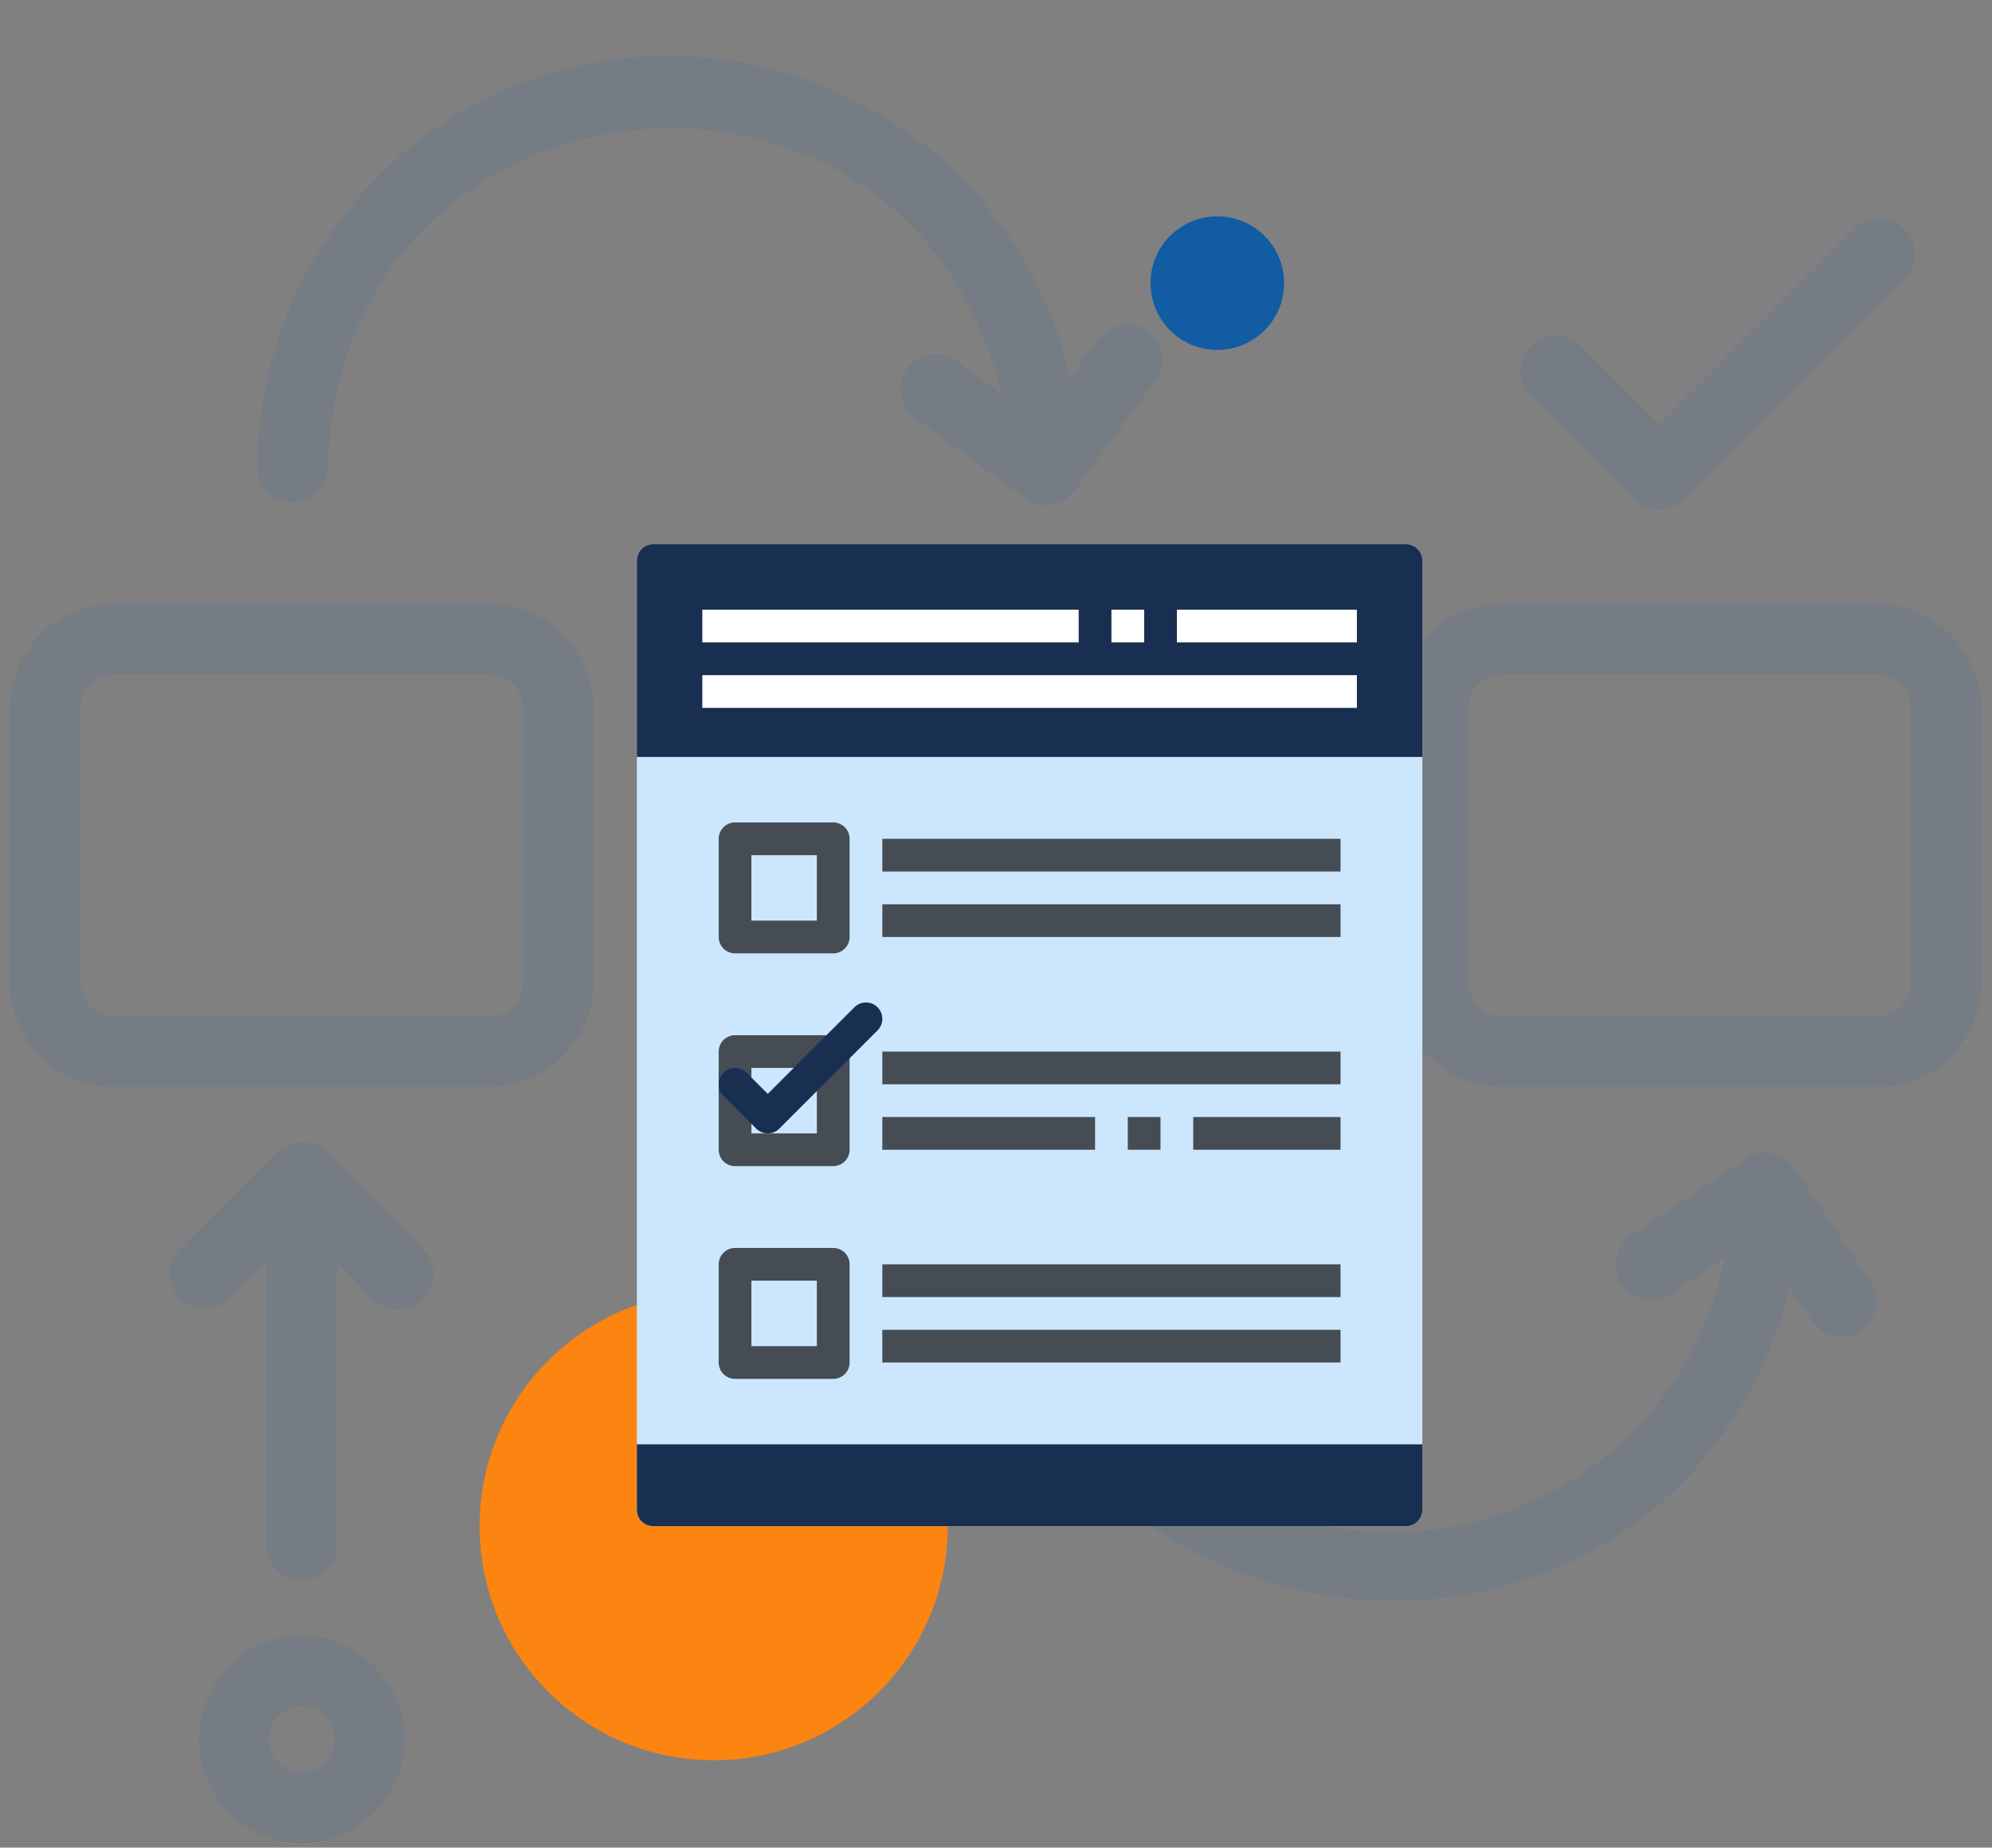 <svg xmlns="http://www.w3.org/2000/svg" xmlns:xlink="http://www.w3.org/1999/xlink" width="372" zoomAndPan="magnify" viewBox="0 0 279 258.75" height="345" preserveAspectRatio="xMidYMid meet" version="1.0"><rect x="0" y="0" width="279" height="258.75" fill="#808080" stroke="none"/><defs><filter x="0%" y="0%" width="100%" height="100%" id="8b4c4d3685"><feColorMatrix values="0 0 0 0 1 0 0 0 0 1 0 0 0 0 1 0 0 0 1 0" color-interpolation-filters="sRGB"/></filter><clipPath id="c707c0be95"><path d="M 1 4 L 278 4 L 278 258.5 L 1 258.5 Z M 1 4 " clip-rule="nonzero"/></clipPath><mask id="ee2180a6a1"><g filter="url(#8b4c4d3685)"><rect x="-27.9" width="334.8" fill="#000000" y="-25.875" height="310.5" fill-opacity="0.1"/></g></mask><clipPath id="9026e2c6e6"><path d="M 0.332 80 L 83 80 L 83 149 L 0.332 149 Z M 0.332 80 " clip-rule="nonzero"/></clipPath><clipPath id="7461e3cc7e"><path d="M 194 80 L 276.547 80 L 276.547 149 L 194 149 Z M 194 80 " clip-rule="nonzero"/></clipPath><clipPath id="2d3d93a39e"><path d="M 26 225 L 56 225 L 56 254.121 L 26 254.121 Z M 26 225 " clip-rule="nonzero"/></clipPath><clipPath id="c368ab59fa"><rect x="0" width="277" y="0" height="255"/></clipPath><clipPath id="d438654ac9"><path d="M 161.141 30.297 L 179.852 30.297 L 179.852 49.008 L 161.141 49.008 Z M 161.141 30.297 " clip-rule="nonzero"/></clipPath><clipPath id="8966dbb404"><path d="M 170.496 30.297 C 165.328 30.297 161.141 34.488 161.141 39.652 C 161.141 44.82 165.328 49.008 170.496 49.008 C 175.664 49.008 179.852 44.82 179.852 39.652 C 179.852 34.488 175.664 30.297 170.496 30.297 Z M 170.496 30.297 " clip-rule="nonzero"/></clipPath><clipPath id="e7b215b76e"><path d="M 67.172 180.953 L 132.734 180.953 L 132.734 246.512 L 67.172 246.512 Z M 67.172 180.953 " clip-rule="nonzero"/></clipPath><clipPath id="6d599c5277"><path d="M 99.953 180.953 C 81.848 180.953 67.172 195.629 67.172 213.734 C 67.172 231.836 81.848 246.512 99.953 246.512 C 118.055 246.512 132.734 231.836 132.734 213.734 C 132.734 195.629 118.055 180.953 99.953 180.953 Z M 99.953 180.953 " clip-rule="nonzero"/></clipPath><clipPath id="a110151740"><path d="M 89.199 76.215 L 199.344 76.215 L 199.344 214 L 89.199 214 Z M 89.199 76.215 " clip-rule="nonzero"/></clipPath><clipPath id="1694fe58f9"><path d="M 89.199 76.215 L 199.344 76.215 L 199.344 107 L 89.199 107 Z M 89.199 76.215 " clip-rule="nonzero"/></clipPath><clipPath id="00ad82ca44"><path d="M 89.199 202 L 199.344 202 L 199.344 214 L 89.199 214 Z M 89.199 202 " clip-rule="nonzero"/></clipPath></defs><g clip-path="url(#c707c0be95)"><g mask="url(#ee2180a6a1)"><g transform="matrix(1, 0, 0, 1, 1, 4)"><g clip-path="url(#c368ab59fa)"><g clip-path="url(#9026e2c6e6)"><path fill="#115ca3" d="M 67.547 80.574 L 14.973 80.574 C 14.02 80.578 13.07 80.672 12.137 80.859 C 11.199 81.047 10.289 81.324 9.406 81.691 C 8.523 82.055 7.684 82.504 6.891 83.035 C 6.094 83.566 5.359 84.172 4.684 84.848 C 4.008 85.523 3.406 86.258 2.875 87.055 C 2.344 87.848 1.895 88.688 1.527 89.57 C 1.16 90.453 0.887 91.363 0.699 92.301 C 0.512 93.238 0.418 94.184 0.414 95.141 L 0.414 133.652 C 0.418 134.609 0.512 135.555 0.699 136.492 C 0.887 137.43 1.164 138.34 1.527 139.223 C 1.895 140.105 2.344 140.945 2.875 141.738 C 3.406 142.531 4.008 143.266 4.684 143.941 C 5.359 144.617 6.098 145.223 6.891 145.754 C 7.684 146.285 8.523 146.734 9.406 147.098 C 10.289 147.465 11.199 147.742 12.137 147.93 C 13.074 148.117 14.02 148.211 14.973 148.211 L 67.547 148.211 C 68.504 148.211 69.449 148.117 70.387 147.93 C 71.324 147.742 72.234 147.465 73.117 147.102 C 74 146.734 74.84 146.285 75.633 145.754 C 76.426 145.223 77.164 144.621 77.84 143.945 C 78.516 143.27 79.117 142.535 79.648 141.738 C 80.18 140.945 80.629 140.105 80.996 139.223 C 81.363 138.34 81.641 137.43 81.828 136.492 C 82.016 135.555 82.109 134.609 82.109 133.652 L 82.109 95.141 C 82.109 94.184 82.016 93.238 81.828 92.301 C 81.641 91.363 81.363 90.453 80.996 89.57 C 80.633 88.688 80.184 87.848 79.652 87.051 C 79.121 86.258 78.516 85.523 77.84 84.848 C 77.164 84.172 76.43 83.566 75.633 83.035 C 74.84 82.504 74 82.055 73.117 81.688 C 72.234 81.324 71.324 81.047 70.387 80.859 C 69.449 80.672 68.504 80.578 67.547 80.574 Z M 72.25 133.652 C 72.25 133.961 72.219 134.27 72.16 134.57 C 72.098 134.875 72.008 135.168 71.891 135.453 C 71.773 135.738 71.625 136.008 71.457 136.266 C 71.285 136.52 71.09 136.758 70.871 136.977 C 70.652 137.195 70.414 137.391 70.156 137.559 C 69.902 137.73 69.629 137.875 69.344 137.996 C 69.059 138.113 68.766 138.203 68.465 138.262 C 68.16 138.324 67.855 138.352 67.547 138.352 L 14.973 138.352 C 14.664 138.352 14.359 138.32 14.059 138.262 C 13.754 138.199 13.461 138.113 13.176 137.992 C 12.891 137.875 12.621 137.73 12.367 137.559 C 12.109 137.387 11.871 137.191 11.652 136.977 C 11.434 136.758 11.242 136.52 11.07 136.262 C 10.898 136.008 10.754 135.734 10.637 135.449 C 10.516 135.168 10.426 134.871 10.367 134.57 C 10.305 134.27 10.277 133.961 10.277 133.652 L 10.277 95.141 C 10.277 94.832 10.305 94.523 10.367 94.223 C 10.426 93.918 10.516 93.625 10.633 93.34 C 10.75 93.055 10.898 92.785 11.066 92.527 C 11.238 92.273 11.434 92.035 11.652 91.816 C 11.871 91.598 12.109 91.402 12.363 91.23 C 12.621 91.059 12.891 90.914 13.176 90.797 C 13.461 90.676 13.754 90.586 14.059 90.527 C 14.359 90.465 14.664 90.438 14.973 90.438 L 67.547 90.438 C 67.855 90.438 68.16 90.465 68.465 90.527 C 68.766 90.586 69.062 90.676 69.348 90.793 C 69.633 90.914 69.902 91.059 70.16 91.23 C 70.414 91.402 70.652 91.598 70.871 91.812 C 71.09 92.031 71.285 92.27 71.457 92.527 C 71.629 92.785 71.773 93.055 71.891 93.34 C 72.008 93.625 72.098 93.918 72.16 94.223 C 72.219 94.523 72.25 94.832 72.25 95.141 Z M 72.25 133.652 " fill-opacity="1" fill-rule="nonzero"/></g><path fill="#115ca3" d="M 179.297 133.652 L 179.297 95.141 C 179.297 94.184 179.203 93.238 179.016 92.301 C 178.828 91.363 178.551 90.453 178.184 89.57 C 177.82 88.688 177.371 87.848 176.84 87.055 C 176.309 86.258 175.703 85.523 175.027 84.848 C 174.352 84.172 173.617 83.566 172.824 83.035 C 172.027 82.504 171.191 82.055 170.309 81.691 C 169.426 81.324 168.516 81.047 167.578 80.859 C 166.641 80.672 165.695 80.578 164.738 80.574 L 112.168 80.574 C 111.211 80.578 110.266 80.672 109.328 80.859 C 108.391 81.047 107.48 81.324 106.598 81.691 C 105.715 82.055 104.875 82.504 104.082 83.035 C 103.285 83.566 102.551 84.172 101.875 84.848 C 101.199 85.523 100.598 86.258 100.066 87.055 C 99.535 87.848 99.086 88.688 98.719 89.57 C 98.355 90.453 98.078 91.363 97.891 92.301 C 97.703 93.238 97.609 94.184 97.609 95.141 L 97.609 133.652 C 97.609 134.609 97.703 135.555 97.891 136.492 C 98.078 137.43 98.355 138.34 98.723 139.223 C 99.086 140.105 99.535 140.945 100.066 141.738 C 100.598 142.531 101.203 143.266 101.879 143.941 C 102.555 144.617 103.289 145.223 104.082 145.754 C 104.875 146.285 105.715 146.734 106.598 147.098 C 107.48 147.465 108.391 147.742 109.328 147.93 C 110.266 148.117 111.211 148.211 112.168 148.211 L 164.738 148.211 C 165.695 148.211 166.641 148.117 167.578 147.93 C 168.516 147.742 169.426 147.465 170.309 147.098 C 171.191 146.734 172.027 146.285 172.824 145.754 C 173.617 145.223 174.352 144.617 175.027 143.941 C 175.703 143.266 176.309 142.531 176.836 141.738 C 177.367 140.945 177.816 140.105 178.184 139.223 C 178.551 138.34 178.828 137.43 179.016 136.492 C 179.203 135.555 179.297 134.609 179.297 133.652 Z M 107.469 133.652 L 107.469 95.141 C 107.469 94.832 107.496 94.523 107.559 94.223 C 107.617 93.918 107.707 93.625 107.824 93.34 C 107.945 93.055 108.09 92.785 108.262 92.527 C 108.43 92.273 108.625 92.035 108.844 91.816 C 109.062 91.598 109.301 91.402 109.555 91.23 C 109.812 91.059 110.082 90.914 110.367 90.797 C 110.652 90.676 110.945 90.586 111.25 90.527 C 111.551 90.465 111.859 90.438 112.168 90.438 L 164.738 90.438 C 165.047 90.438 165.352 90.465 165.656 90.527 C 165.957 90.586 166.25 90.676 166.535 90.797 C 166.82 90.914 167.094 91.059 167.348 91.23 C 167.605 91.402 167.844 91.598 168.062 91.816 C 168.277 92.035 168.473 92.273 168.645 92.527 C 168.816 92.785 168.961 93.055 169.078 93.34 C 169.195 93.625 169.285 93.918 169.348 94.223 C 169.406 94.523 169.438 94.832 169.438 95.141 L 169.438 133.652 C 169.438 133.961 169.406 134.27 169.348 134.57 C 169.285 134.871 169.195 135.168 169.078 135.449 C 168.961 135.734 168.816 136.008 168.645 136.262 C 168.473 136.52 168.277 136.758 168.059 136.977 C 167.84 137.191 167.605 137.387 167.348 137.559 C 167.09 137.73 166.82 137.875 166.535 137.992 C 166.25 138.113 165.957 138.199 165.656 138.262 C 165.352 138.32 165.047 138.352 164.738 138.352 L 112.168 138.352 C 111.859 138.352 111.551 138.32 111.25 138.262 C 110.949 138.199 110.652 138.113 110.367 137.992 C 110.086 137.875 109.812 137.73 109.559 137.559 C 109.301 137.387 109.062 137.191 108.844 136.977 C 108.629 136.758 108.434 136.52 108.262 136.262 C 108.09 136.008 107.945 135.734 107.828 135.449 C 107.707 135.168 107.621 134.871 107.559 134.57 C 107.5 134.27 107.469 133.961 107.469 133.652 Z M 107.469 133.652 " fill-opacity="1" fill-rule="nonzero"/><g clip-path="url(#7461e3cc7e)"><path fill="#115ca3" d="M 261.93 80.574 L 209.359 80.574 C 208.402 80.578 207.457 80.672 206.52 80.859 C 205.582 81.047 204.672 81.324 203.789 81.688 C 202.906 82.055 202.066 82.504 201.27 83.035 C 200.477 83.566 199.742 84.172 199.066 84.848 C 198.391 85.523 197.785 86.258 197.254 87.051 C 196.723 87.848 196.273 88.688 195.906 89.57 C 195.543 90.453 195.266 91.363 195.078 92.301 C 194.891 93.238 194.797 94.184 194.793 95.141 L 194.793 133.652 C 194.797 134.609 194.891 135.555 195.078 136.492 C 195.266 137.43 195.543 138.34 195.91 139.223 C 196.273 140.105 196.723 140.945 197.254 141.738 C 197.785 142.535 198.391 143.27 199.066 143.945 C 199.742 144.621 200.477 145.223 201.273 145.754 C 202.066 146.285 202.906 146.734 203.789 147.102 C 204.672 147.465 205.582 147.742 206.52 147.93 C 207.457 148.117 208.402 148.211 209.359 148.211 L 261.93 148.211 C 262.887 148.211 263.832 148.117 264.77 147.93 C 265.707 147.742 266.617 147.465 267.5 147.098 C 268.383 146.734 269.219 146.285 270.016 145.754 C 270.809 145.223 271.543 144.617 272.219 143.941 C 272.895 143.266 273.5 142.531 274.031 141.738 C 274.562 140.945 275.008 140.105 275.375 139.223 C 275.742 138.34 276.02 137.43 276.207 136.492 C 276.395 135.555 276.488 134.609 276.488 133.652 L 276.488 95.141 C 276.488 94.184 276.395 93.238 276.207 92.301 C 276.02 91.363 275.742 90.453 275.375 89.57 C 275.012 88.688 274.562 87.848 274.031 87.055 C 273.5 86.258 272.898 85.523 272.223 84.848 C 271.547 84.172 270.809 83.566 270.016 83.035 C 269.223 82.504 268.383 82.055 267.5 81.691 C 266.617 81.324 265.707 81.047 264.77 80.859 C 263.832 80.672 262.887 80.578 261.93 80.574 Z M 266.629 133.652 C 266.629 133.961 266.598 134.27 266.539 134.57 C 266.477 134.871 266.387 135.168 266.27 135.449 C 266.152 135.734 266.008 136.008 265.836 136.262 C 265.664 136.52 265.469 136.758 265.25 136.977 C 265.035 137.191 264.797 137.387 264.539 137.559 C 264.285 137.73 264.012 137.875 263.727 137.992 C 263.441 138.113 263.148 138.199 262.848 138.262 C 262.543 138.32 262.238 138.352 261.93 138.352 L 209.359 138.352 C 209.051 138.352 208.742 138.324 208.441 138.262 C 208.137 138.203 207.844 138.113 207.559 137.996 C 207.273 137.875 207.004 137.73 206.746 137.559 C 206.492 137.391 206.254 137.195 206.035 136.977 C 205.816 136.758 205.621 136.52 205.449 136.266 C 205.277 136.008 205.133 135.738 205.016 135.453 C 204.895 135.168 204.809 134.875 204.746 134.57 C 204.684 134.27 204.656 133.961 204.656 133.652 L 204.656 95.141 C 204.656 94.832 204.684 94.523 204.746 94.223 C 204.805 93.918 204.895 93.625 205.012 93.34 C 205.133 93.055 205.277 92.785 205.449 92.527 C 205.621 92.27 205.816 92.031 206.031 91.812 C 206.25 91.598 206.488 91.402 206.746 91.23 C 207.004 91.059 207.273 90.914 207.559 90.793 C 207.844 90.676 208.137 90.586 208.441 90.527 C 208.742 90.465 209.051 90.438 209.359 90.438 L 261.93 90.438 C 262.238 90.438 262.543 90.465 262.848 90.527 C 263.148 90.586 263.445 90.676 263.73 90.797 C 264.016 90.914 264.285 91.059 264.539 91.23 C 264.797 91.402 265.035 91.598 265.254 91.816 C 265.473 92.035 265.664 92.273 265.836 92.527 C 266.008 92.785 266.152 93.055 266.27 93.34 C 266.391 93.625 266.477 93.918 266.539 94.223 C 266.598 94.523 266.629 94.832 266.629 95.141 Z M 266.629 133.652 " fill-opacity="1" fill-rule="nonzero"/></g><path fill="#115ca3" d="M 139.289 51.164 L 132.891 46.477 C 132.629 46.293 132.355 46.137 132.062 46.004 C 131.77 45.875 131.469 45.777 131.156 45.703 C 130.844 45.633 130.527 45.594 130.211 45.582 C 129.891 45.574 129.574 45.594 129.258 45.645 C 128.941 45.699 128.633 45.781 128.336 45.891 C 128.035 46.004 127.75 46.145 127.477 46.309 C 127.207 46.477 126.953 46.668 126.719 46.887 C 126.48 47.102 126.27 47.34 126.082 47.598 C 125.891 47.855 125.73 48.129 125.594 48.418 C 125.457 48.707 125.352 49.008 125.273 49.316 C 125.199 49.629 125.152 49.941 125.133 50.262 C 125.117 50.582 125.133 50.898 125.18 51.215 C 125.223 51.531 125.301 51.84 125.406 52.141 C 125.512 52.441 125.645 52.73 125.809 53.008 C 125.969 53.281 126.156 53.539 126.367 53.781 C 126.578 54.02 126.812 54.234 127.066 54.43 L 142.598 65.816 C 142.859 66.008 143.137 66.172 143.43 66.309 C 143.723 66.445 144.027 66.551 144.34 66.629 C 144.656 66.703 144.973 66.75 145.297 66.762 C 145.621 66.777 145.941 66.758 146.262 66.711 C 146.582 66.66 146.895 66.582 147.199 66.469 C 147.504 66.359 147.793 66.219 148.07 66.051 C 148.348 65.883 148.605 65.691 148.844 65.473 C 149.082 65.254 149.297 65.012 149.488 64.75 L 160.871 49.219 C 161.062 48.961 161.227 48.684 161.363 48.387 C 161.5 48.094 161.609 47.793 161.684 47.477 C 161.762 47.164 161.809 46.844 161.82 46.52 C 161.836 46.195 161.816 45.875 161.77 45.555 C 161.719 45.234 161.641 44.922 161.527 44.617 C 161.418 44.316 161.277 44.023 161.109 43.746 C 160.941 43.473 160.746 43.215 160.527 42.977 C 160.309 42.738 160.07 42.523 159.809 42.332 C 154.551 38.719 151.512 45.613 148.879 48.91 C 148.496 47.195 148.039 45.504 147.504 43.832 C 146.969 42.164 146.355 40.52 145.672 38.906 C 144.984 37.289 144.227 35.711 143.398 34.164 C 142.566 32.621 141.668 31.117 140.699 29.652 C 139.73 28.188 138.699 26.773 137.602 25.402 C 136.504 24.035 135.348 22.719 134.129 21.457 C 132.914 20.191 131.641 18.988 130.312 17.84 C 128.984 16.695 127.609 15.609 126.18 14.59 C 124.754 13.566 123.285 12.613 121.77 11.727 C 120.258 10.84 118.703 10.027 117.117 9.281 C 115.527 8.535 113.91 7.867 112.258 7.27 C 110.609 6.672 108.938 6.152 107.238 5.707 C 105.543 5.266 103.828 4.898 102.098 4.613 C 100.367 4.324 98.625 4.117 96.875 3.988 C 95.125 3.859 93.375 3.812 91.621 3.844 C 89.867 3.875 88.117 3.988 86.371 4.18 C 84.629 4.371 82.898 4.645 81.18 4.996 C 79.461 5.344 77.762 5.773 76.078 6.277 C 74.398 6.785 72.746 7.363 71.121 8.02 C 69.492 8.68 67.898 9.406 66.34 10.211 C 64.777 11.012 63.258 11.883 61.777 12.824 C 60.297 13.766 58.863 14.773 57.477 15.848 C 56.086 16.918 54.75 18.051 53.465 19.246 C 52.18 20.441 50.953 21.691 49.781 23 C 48.613 24.305 47.504 25.664 46.457 27.07 C 45.41 28.48 44.43 29.934 43.516 31.43 C 42.602 32.93 41.758 34.465 40.988 36.039 C 40.215 37.613 39.516 39.223 38.887 40.859 C 38.262 42.5 37.711 44.164 37.238 45.852 C 36.762 47.539 36.367 49.246 36.047 50.973 C 35.73 52.699 35.492 54.434 35.332 56.184 C 35.172 57.93 35.094 59.68 35.094 61.434 C 35.094 61.758 35.125 62.078 35.188 62.395 C 35.25 62.715 35.344 63.023 35.469 63.32 C 35.594 63.621 35.746 63.902 35.926 64.172 C 36.105 64.441 36.309 64.691 36.539 64.922 C 36.766 65.148 37.016 65.352 37.285 65.531 C 37.555 65.715 37.836 65.863 38.137 65.988 C 38.438 66.113 38.742 66.207 39.062 66.27 C 39.379 66.332 39.699 66.363 40.023 66.363 C 40.348 66.363 40.668 66.332 40.984 66.27 C 41.301 66.207 41.609 66.113 41.91 65.988 C 42.207 65.863 42.492 65.715 42.762 65.531 C 43.031 65.352 43.281 65.148 43.508 64.922 C 43.738 64.691 43.941 64.441 44.121 64.172 C 44.301 63.902 44.453 63.621 44.578 63.32 C 44.703 63.023 44.797 62.715 44.859 62.395 C 44.922 62.078 44.953 61.758 44.953 61.434 C 46.379 4.285 125.965 -3.824 139.289 51.164 Z M 139.289 51.164 " fill-opacity="1" fill-rule="nonzero"/><g clip-path="url(#2d3d93a39e)"><path fill="#115ca3" d="M 41.262 225.016 C 40.312 225.027 39.371 225.129 38.445 225.324 C 37.516 225.516 36.613 225.801 35.738 226.172 C 34.867 226.539 34.035 226.992 33.25 227.527 C 32.465 228.059 31.738 228.664 31.07 229.336 C 30.402 230.012 29.809 230.746 29.285 231.535 C 28.762 232.328 28.316 233.164 27.957 234.039 C 27.598 234.918 27.324 235.824 27.141 236.754 C 26.957 237.684 26.863 238.625 26.863 239.574 C 26.863 240.523 26.957 241.465 27.141 242.395 C 27.324 243.324 27.598 244.23 27.957 245.109 C 28.316 245.984 28.762 246.82 29.285 247.613 C 29.809 248.402 30.402 249.137 31.07 249.812 C 31.738 250.488 32.465 251.09 33.25 251.621 C 34.035 252.156 34.867 252.609 35.738 252.977 C 36.613 253.348 37.516 253.633 38.445 253.824 C 39.371 254.02 40.312 254.121 41.262 254.133 C 42.211 254.121 43.148 254.02 44.078 253.824 C 45.008 253.633 45.91 253.348 46.781 252.977 C 47.656 252.609 48.484 252.156 49.27 251.621 C 50.055 251.09 50.781 250.484 51.449 249.812 C 52.117 249.137 52.715 248.402 53.238 247.613 C 53.762 246.82 54.203 245.984 54.562 245.109 C 54.926 244.23 55.199 243.324 55.383 242.395 C 55.566 241.465 55.656 240.523 55.656 239.574 C 55.656 238.625 55.566 237.684 55.383 236.754 C 55.195 235.824 54.926 234.918 54.562 234.039 C 54.203 233.164 53.762 232.328 53.238 231.535 C 52.715 230.746 52.117 230.012 51.449 229.336 C 50.781 228.66 50.055 228.059 49.27 227.523 C 48.484 226.992 47.656 226.539 46.781 226.172 C 45.906 225.801 45.008 225.516 44.078 225.324 C 43.148 225.129 42.211 225.027 41.262 225.016 Z M 41.262 244.273 C 40.957 244.266 40.656 244.23 40.355 244.168 C 40.059 244.102 39.77 244.012 39.492 243.891 C 39.211 243.77 38.945 243.621 38.695 243.449 C 38.441 243.277 38.211 243.082 37.996 242.863 C 37.785 242.648 37.594 242.41 37.426 242.156 C 37.258 241.902 37.117 241.633 37 241.352 C 36.887 241.07 36.801 240.777 36.742 240.48 C 36.684 240.18 36.652 239.879 36.652 239.574 C 36.652 239.27 36.684 238.969 36.742 238.668 C 36.801 238.371 36.887 238.078 37 237.797 C 37.117 237.516 37.258 237.246 37.426 236.992 C 37.594 236.738 37.785 236.5 37.996 236.285 C 38.211 236.066 38.441 235.871 38.695 235.699 C 38.945 235.527 39.211 235.379 39.492 235.258 C 39.77 235.137 40.059 235.047 40.355 234.98 C 40.656 234.918 40.957 234.883 41.262 234.875 C 41.566 234.883 41.867 234.918 42.164 234.98 C 42.461 235.047 42.75 235.137 43.031 235.258 C 43.312 235.379 43.578 235.527 43.828 235.699 C 44.078 235.871 44.312 236.066 44.523 236.285 C 44.738 236.5 44.93 236.738 45.094 236.992 C 45.262 237.246 45.406 237.516 45.52 237.797 C 45.637 238.078 45.723 238.371 45.781 238.668 C 45.84 238.969 45.867 239.27 45.867 239.574 C 45.867 239.879 45.84 240.18 45.781 240.48 C 45.723 240.777 45.633 241.07 45.52 241.352 C 45.402 241.633 45.262 241.902 45.094 242.156 C 44.93 242.41 44.738 242.648 44.523 242.863 C 44.312 243.082 44.078 243.277 43.828 243.449 C 43.574 243.621 43.309 243.77 43.031 243.891 C 42.75 244.012 42.461 244.102 42.164 244.168 C 41.867 244.23 41.566 244.266 41.262 244.273 Z M 41.262 244.273 " fill-opacity="1" fill-rule="nonzero"/></g><path fill="#115ca3" d="M 250.363 159.629 C 250.18 159.359 249.977 159.109 249.746 158.883 C 249.52 158.652 249.27 158.449 249 158.27 C 248.73 158.09 248.445 157.938 248.145 157.816 C 247.848 157.691 247.539 157.598 247.223 157.535 C 246.902 157.473 246.582 157.441 246.258 157.441 C 245.934 157.441 245.613 157.473 245.297 157.539 C 244.98 157.602 244.672 157.695 244.371 157.82 C 244.074 157.941 243.789 158.094 243.52 158.273 L 227.523 168.996 C 227.254 169.176 227.004 169.383 226.777 169.609 C 226.547 169.84 226.344 170.09 226.164 170.359 C 225.984 170.629 225.832 170.91 225.707 171.211 C 225.586 171.512 225.492 171.82 225.43 172.137 C 225.367 172.453 225.336 172.773 225.336 173.098 C 225.336 173.422 225.367 173.742 225.43 174.059 C 225.496 174.379 225.59 174.688 225.715 174.984 C 225.836 175.285 225.988 175.566 226.168 175.836 C 226.352 176.105 226.555 176.355 226.785 176.582 C 227.012 176.812 227.262 177.016 227.531 177.195 C 227.801 177.375 228.086 177.527 228.383 177.652 C 228.684 177.773 228.992 177.867 229.309 177.93 C 229.629 177.992 229.949 178.023 230.273 178.023 C 230.598 178.023 230.918 177.992 231.234 177.93 C 231.551 177.863 231.859 177.77 232.16 177.648 C 232.457 177.523 232.742 177.371 233.012 177.191 L 240.617 172.09 C 240.336 173.527 239.984 174.949 239.57 176.355 C 239.156 177.762 238.676 179.148 238.133 180.508 C 237.59 181.871 236.984 183.207 236.32 184.512 C 235.652 185.82 234.93 187.09 234.148 188.332 C 233.363 189.57 232.523 190.773 231.633 191.934 C 230.738 193.098 229.793 194.215 228.797 195.289 C 227.801 196.367 226.754 197.395 225.664 198.371 C 224.57 199.352 223.438 200.277 222.262 201.152 C 221.086 202.027 219.871 202.844 218.617 203.609 C 217.363 204.371 216.082 205.074 214.762 205.719 C 213.445 206.363 212.102 206.945 210.73 207.465 C 209.359 207.984 207.969 208.441 206.555 208.832 C 205.145 209.227 203.715 209.551 202.273 209.812 C 200.828 210.074 199.379 210.266 197.918 210.395 C 196.457 210.52 194.992 210.578 193.527 210.57 C 192.059 210.562 190.598 210.488 189.137 210.344 C 187.68 210.203 186.23 209.992 184.789 209.715 C 183.352 209.438 181.926 209.098 180.516 208.688 C 179.109 208.281 177.723 207.809 176.359 207.273 C 174.992 206.738 173.656 206.141 172.344 205.484 C 171.035 204.824 169.758 204.105 168.516 203.328 C 167.27 202.555 166.066 201.723 164.898 200.836 C 163.73 199.945 162.609 199.008 161.527 198.016 C 160.445 197.023 159.414 195.988 158.43 194.898 C 157.445 193.812 156.512 192.684 155.633 191.512 C 154.75 190.34 153.926 189.129 153.156 187.883 C 152.387 186.633 151.676 185.352 151.023 184.039 C 150.375 182.727 149.785 181.383 149.258 180.016 C 148.73 178.648 148.266 177.258 147.867 175.848 C 147.465 174.438 147.133 173.012 146.863 171.57 C 146.598 170.129 146.395 168.68 146.262 167.219 C 146.125 165.758 146.059 164.297 146.059 162.828 C 146.059 162.504 146.027 162.184 145.965 161.867 C 145.902 161.551 145.809 161.242 145.684 160.941 C 145.559 160.645 145.41 160.359 145.227 160.09 C 145.047 159.82 144.844 159.57 144.617 159.344 C 144.387 159.113 144.137 158.91 143.867 158.73 C 143.598 158.551 143.316 158.398 143.016 158.273 C 142.719 158.148 142.41 158.059 142.09 157.992 C 141.773 157.93 141.453 157.898 141.129 157.898 C 140.805 157.898 140.484 157.93 140.168 157.992 C 139.852 158.059 139.543 158.148 139.242 158.273 C 138.945 158.398 138.66 158.551 138.391 158.73 C 138.121 158.91 137.871 159.113 137.645 159.344 C 137.414 159.57 137.211 159.82 137.031 160.09 C 136.852 160.359 136.699 160.645 136.574 160.941 C 136.449 161.242 136.355 161.551 136.293 161.867 C 136.23 162.184 136.199 162.504 136.199 162.828 C 138.023 231.176 232.32 241.777 249.719 176.383 L 252.891 181.113 C 253.07 181.375 253.277 181.617 253.508 181.84 C 253.738 182.062 253.988 182.262 254.258 182.434 C 254.527 182.609 254.809 182.754 255.105 182.871 C 255.402 182.992 255.711 183.082 256.023 183.141 C 256.34 183.199 256.656 183.227 256.977 183.223 C 257.297 183.223 257.613 183.188 257.926 183.125 C 258.238 183.059 258.543 182.965 258.836 182.844 C 259.133 182.719 259.414 182.566 259.68 182.391 C 259.945 182.211 260.191 182.012 260.418 181.785 C 260.645 181.559 260.848 181.312 261.027 181.047 C 261.203 180.781 261.355 180.5 261.48 180.207 C 261.605 179.91 261.699 179.609 261.766 179.293 C 261.828 178.98 261.863 178.664 261.867 178.344 C 261.871 178.023 261.844 177.707 261.785 177.395 C 261.727 177.078 261.637 176.773 261.52 176.477 C 261.402 176.176 261.258 175.895 261.082 175.625 Z M 250.363 159.629 " fill-opacity="1" fill-rule="nonzero"/><path fill="#115ca3" d="M 44.863 157.387 C 44.621 157.152 44.363 156.941 44.082 156.754 C 43.801 156.57 43.5 156.418 43.188 156.293 C 42.875 156.168 42.555 156.074 42.223 156.016 C 41.891 155.957 41.555 155.934 41.219 155.941 C 40.883 155.949 40.551 155.992 40.223 156.066 C 39.895 156.145 39.578 156.25 39.27 156.391 C 38.965 156.531 38.676 156.703 38.402 156.898 C 38.133 157.098 37.883 157.324 37.656 157.574 L 24.184 170.867 C 23.961 171.098 23.762 171.348 23.586 171.613 C 23.414 171.883 23.266 172.164 23.145 172.461 C 23.023 172.754 22.934 173.062 22.875 173.375 C 22.812 173.688 22.781 174.004 22.785 174.324 C 22.785 174.645 22.816 174.961 22.879 175.273 C 22.941 175.59 23.035 175.895 23.156 176.188 C 23.277 176.484 23.426 176.766 23.602 177.031 C 23.777 177.297 23.98 177.547 24.203 177.773 C 24.43 178 24.672 178.203 24.938 178.383 C 25.203 178.562 25.48 178.719 25.773 178.844 C 26.066 178.969 26.371 179.066 26.684 179.133 C 26.996 179.199 27.312 179.234 27.633 179.242 C 27.953 179.246 28.27 179.219 28.582 179.164 C 28.898 179.109 29.203 179.02 29.504 178.906 C 29.801 178.789 30.086 178.645 30.355 178.477 C 30.625 178.305 30.875 178.109 31.105 177.887 L 36.332 172.734 L 36.332 212.383 C 36.332 212.707 36.363 213.027 36.426 213.344 C 36.488 213.66 36.582 213.969 36.707 214.27 C 36.828 214.57 36.98 214.852 37.16 215.121 C 37.34 215.391 37.547 215.641 37.773 215.867 C 38.004 216.098 38.254 216.301 38.523 216.48 C 38.789 216.66 39.074 216.812 39.375 216.938 C 39.672 217.062 39.98 217.156 40.297 217.219 C 40.617 217.281 40.938 217.312 41.262 217.312 C 41.586 217.312 41.906 217.281 42.223 217.219 C 42.539 217.156 42.848 217.062 43.148 216.938 C 43.445 216.812 43.73 216.66 44 216.48 C 44.27 216.301 44.52 216.098 44.746 215.867 C 44.977 215.641 45.18 215.391 45.359 215.121 C 45.539 214.852 45.691 214.57 45.816 214.27 C 45.938 213.969 46.031 213.66 46.098 213.344 C 46.16 213.027 46.191 212.707 46.191 212.383 L 46.191 172.77 L 51.371 178.02 C 51.598 178.242 51.848 178.441 52.117 178.613 C 52.383 178.789 52.664 178.938 52.961 179.055 C 53.258 179.176 53.562 179.266 53.875 179.328 C 54.191 179.387 54.508 179.418 54.824 179.418 C 55.145 179.414 55.461 179.383 55.777 179.32 C 56.09 179.258 56.395 179.168 56.688 179.043 C 56.984 178.922 57.266 178.773 57.531 178.598 C 57.797 178.422 58.047 178.219 58.273 177.996 C 58.5 177.773 58.703 177.527 58.883 177.262 C 59.062 177 59.219 176.719 59.344 176.426 C 59.469 176.133 59.566 175.828 59.633 175.516 C 59.699 175.203 59.734 174.891 59.738 174.57 C 59.746 174.25 59.719 173.934 59.664 173.617 C 59.609 173.305 59.523 172.996 59.406 172.699 C 59.289 172.402 59.148 172.117 58.977 171.848 C 58.805 171.578 58.609 171.328 58.391 171.094 Z M 44.863 157.387 " fill-opacity="1" fill-rule="nonzero"/><path fill="#115ca3" d="M 227.898 65.91 C 228.125 66.141 228.375 66.344 228.645 66.523 C 228.914 66.703 229.199 66.855 229.496 66.98 C 229.797 67.105 230.105 67.199 230.422 67.262 C 230.738 67.324 231.059 67.355 231.383 67.355 C 231.707 67.355 232.027 67.324 232.344 67.262 C 232.664 67.199 232.973 67.105 233.27 66.98 C 233.57 66.855 233.852 66.703 234.121 66.523 C 234.391 66.344 234.641 66.141 234.871 65.91 L 265.738 35.043 C 265.969 34.812 266.172 34.562 266.355 34.297 C 266.535 34.027 266.688 33.742 266.812 33.441 C 266.934 33.145 267.027 32.836 267.094 32.516 C 267.156 32.199 267.188 31.879 267.188 31.555 C 267.188 31.23 267.156 30.91 267.094 30.594 C 267.031 30.273 266.938 29.965 266.812 29.668 C 266.691 29.367 266.539 29.082 266.359 28.812 C 266.18 28.543 265.973 28.293 265.746 28.066 C 265.516 27.836 265.266 27.633 264.996 27.453 C 264.727 27.27 264.441 27.121 264.145 26.996 C 263.844 26.871 263.535 26.777 263.219 26.715 C 262.898 26.652 262.578 26.621 262.254 26.621 C 261.93 26.621 261.609 26.652 261.293 26.719 C 260.973 26.781 260.668 26.875 260.367 27 C 260.066 27.125 259.785 27.277 259.516 27.457 C 259.246 27.637 258.996 27.84 258.766 28.07 L 231.383 55.453 L 220.316 44.387 C 220.086 44.164 219.836 43.969 219.566 43.797 C 219.297 43.621 219.016 43.477 218.719 43.359 C 218.422 43.242 218.113 43.152 217.801 43.094 C 217.488 43.035 217.168 43.008 216.852 43.012 C 216.531 43.016 216.215 43.051 215.902 43.113 C 215.59 43.18 215.285 43.273 214.992 43.398 C 214.695 43.52 214.414 43.672 214.152 43.852 C 213.887 44.027 213.641 44.23 213.414 44.457 C 213.188 44.684 212.984 44.93 212.809 45.191 C 212.629 45.457 212.477 45.738 212.355 46.031 C 212.23 46.328 212.137 46.633 212.07 46.945 C 212.008 47.258 211.973 47.574 211.969 47.895 C 211.969 48.211 211.996 48.531 212.055 48.844 C 212.109 49.156 212.199 49.465 212.316 49.762 C 212.434 50.059 212.582 50.34 212.754 50.609 C 212.926 50.879 213.125 51.129 213.344 51.359 Z M 227.898 65.91 " fill-opacity="1" fill-rule="nonzero"/></g></g></g></g><g clip-path="url(#d438654ac9)"><g clip-path="url(#8966dbb404)"><path fill="#115ca3" d="M 161.141 30.297 L 179.852 30.297 L 179.852 49.008 L 161.141 49.008 Z M 161.141 30.297 " fill-opacity="1" fill-rule="nonzero"/></g></g><g clip-path="url(#e7b215b76e)"><g clip-path="url(#6d599c5277)"><path fill="#fc8410" d="M 67.172 180.953 L 132.734 180.953 L 132.734 246.512 L 67.172 246.512 Z M 67.172 180.953 " fill-opacity="1" fill-rule="nonzero"/></g></g><g clip-path="url(#a110151740)"><path fill="#cce7fd" d="M 196.922 76.215 L 91.492 76.215 C 90.227 76.215 89.199 77.238 89.199 78.508 L 89.199 211.438 C 89.199 212.707 90.227 213.73 91.492 213.73 L 196.922 213.73 C 198.188 213.73 199.215 212.707 199.215 211.438 L 199.215 78.508 C 199.215 77.238 198.188 76.215 196.922 76.215 Z M 196.922 76.215 " fill-opacity="1" fill-rule="nonzero"/></g><g clip-path="url(#1694fe58f9)"><path fill="#192f51" d="M 199.215 78.508 C 199.215 77.238 198.188 76.215 196.922 76.215 L 91.492 76.215 C 90.227 76.215 89.199 77.238 89.199 78.508 L 89.199 106.008 L 199.215 106.008 Z M 199.215 78.508 " fill-opacity="1" fill-rule="nonzero"/></g><g clip-path="url(#00ad82ca44)"><path fill="#192f51" d="M 89.199 202.27 L 89.199 211.438 C 89.199 212.707 90.227 213.73 91.492 213.73 L 196.922 213.73 C 198.188 213.73 199.215 212.707 199.215 211.438 L 199.215 202.27 Z M 89.199 202.27 " fill-opacity="1" fill-rule="nonzero"/></g><path fill="#ffffff" d="M 164.836 85.383 L 190.047 85.383 L 190.047 89.965 L 164.836 89.965 Z M 164.836 85.383 " fill-opacity="1" fill-rule="nonzero"/><path fill="#ffffff" d="M 155.668 85.383 L 160.25 85.383 L 160.25 89.965 L 155.668 89.965 Z M 155.668 85.383 " fill-opacity="1" fill-rule="nonzero"/><path fill="#ffffff" d="M 98.367 85.383 L 151.082 85.383 L 151.082 89.965 L 98.367 89.965 Z M 98.367 85.383 " fill-opacity="1" fill-rule="nonzero"/><path fill="#ffffff" d="M 98.367 94.551 L 190.047 94.551 L 190.047 99.133 L 98.367 99.133 Z M 98.367 94.551 " fill-opacity="1" fill-rule="nonzero"/><path fill="#454c54" d="M 123.578 117.469 L 187.754 117.469 L 187.754 122.051 L 123.578 122.051 Z M 123.578 117.469 " fill-opacity="1" fill-rule="nonzero"/><path fill="#454c54" d="M 123.578 126.637 L 187.754 126.637 L 187.754 131.219 L 123.578 131.219 Z M 123.578 126.637 " fill-opacity="1" fill-rule="nonzero"/><path fill="#454c54" d="M 116.703 133.512 L 102.953 133.512 C 101.688 133.512 100.66 132.488 100.66 131.219 L 100.66 117.469 C 100.66 116.203 101.688 115.176 102.953 115.176 L 116.703 115.176 C 117.969 115.176 118.996 116.203 118.996 117.469 L 118.996 131.219 C 118.996 132.488 117.969 133.512 116.703 133.512 Z M 105.242 128.93 L 114.41 128.93 L 114.41 119.762 L 105.242 119.762 Z M 105.242 128.93 " fill-opacity="1" fill-rule="nonzero"/><path fill="#454c54" d="M 123.578 147.266 L 187.754 147.266 L 187.754 151.848 L 123.578 151.848 Z M 123.578 147.266 " fill-opacity="1" fill-rule="nonzero"/><path fill="#454c54" d="M 167.125 156.43 L 187.754 156.43 L 187.754 161.016 L 167.125 161.016 Z M 167.125 156.43 " fill-opacity="1" fill-rule="nonzero"/><path fill="#454c54" d="M 157.957 156.43 L 162.539 156.43 L 162.539 161.016 L 157.957 161.016 Z M 157.957 156.43 " fill-opacity="1" fill-rule="nonzero"/><path fill="#454c54" d="M 123.578 156.43 L 153.375 156.43 L 153.375 161.016 L 123.578 161.016 Z M 123.578 156.43 " fill-opacity="1" fill-rule="nonzero"/><path fill="#454c54" d="M 116.703 163.309 L 102.953 163.309 C 101.688 163.309 100.66 162.281 100.66 161.016 L 100.66 147.266 C 100.66 145.996 101.688 144.973 102.953 144.973 L 116.703 144.973 C 117.969 144.973 118.996 145.996 118.996 147.266 L 118.996 161.016 C 118.996 162.281 117.969 163.309 116.703 163.309 Z M 105.242 158.723 L 114.41 158.723 L 114.41 149.555 L 105.242 149.555 Z M 105.242 158.723 " fill-opacity="1" fill-rule="nonzero"/><path fill="#454c54" d="M 123.578 177.059 L 187.754 177.059 L 187.754 181.645 L 123.578 181.645 Z M 123.578 177.059 " fill-opacity="1" fill-rule="nonzero"/><path fill="#454c54" d="M 123.578 186.227 L 187.754 186.227 L 187.754 190.809 L 123.578 190.809 Z M 123.578 186.227 " fill-opacity="1" fill-rule="nonzero"/><path fill="#454c54" d="M 116.703 193.102 L 102.953 193.102 C 101.688 193.102 100.66 192.078 100.66 190.809 L 100.66 177.059 C 100.66 175.793 101.688 174.766 102.953 174.766 L 116.703 174.766 C 117.969 174.766 118.996 175.793 118.996 177.059 L 118.996 190.809 C 118.996 192.078 117.969 193.102 116.703 193.102 Z M 105.242 188.52 L 114.41 188.52 L 114.41 179.352 L 105.242 179.352 Z M 105.242 188.52 " fill-opacity="1" fill-rule="nonzero"/><path fill="#192f51" d="M 107.535 158.723 C 106.949 158.723 106.363 158.5 105.914 158.051 L 101.332 153.469 C 100.434 152.57 100.434 151.125 101.332 150.227 C 102.227 149.332 103.676 149.332 104.574 150.227 L 107.535 153.191 L 119.668 141.059 C 120.562 140.164 122.012 140.164 122.906 141.059 C 123.805 141.957 123.805 143.402 122.906 144.301 L 109.156 158.051 C 108.711 158.5 108.121 158.723 107.535 158.723 Z M 107.535 158.723 " fill-opacity="1" fill-rule="nonzero"/></svg>
